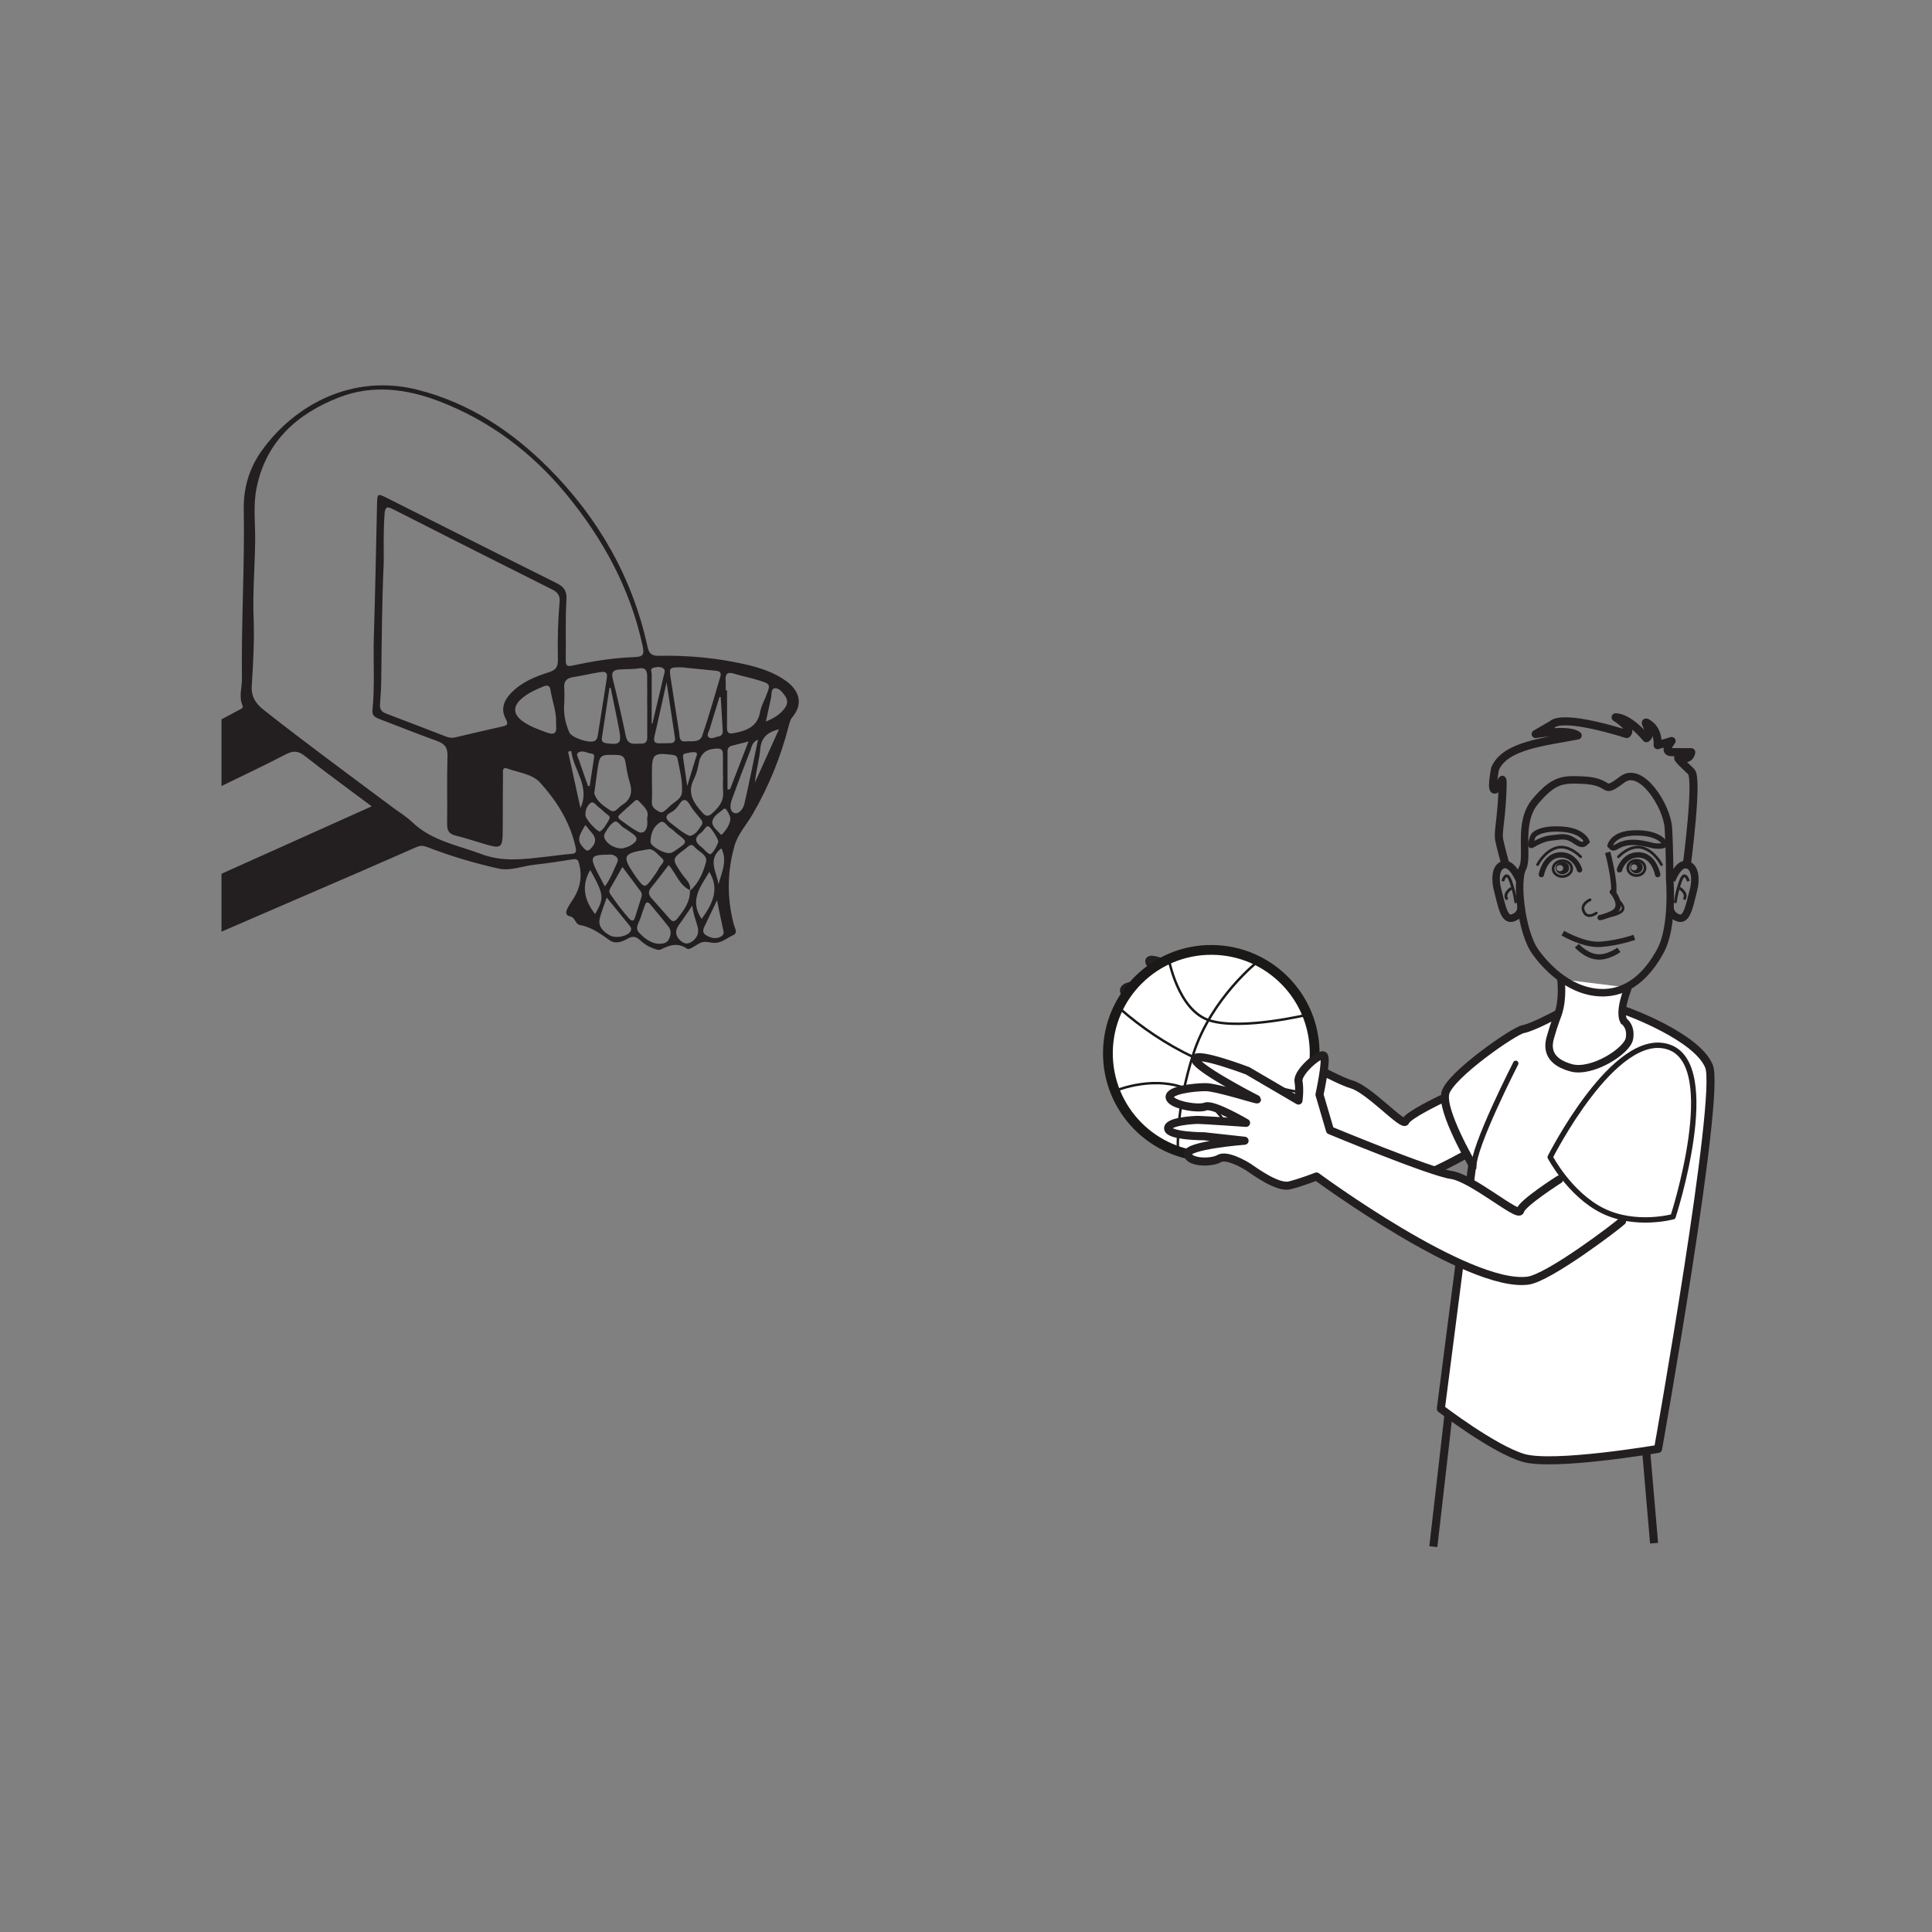 <?xml version="1.0" encoding="UTF-8"?>
<svg xmlns="http://www.w3.org/2000/svg" xmlns:xlink="http://www.w3.org/1999/xlink" width="360pt" height="360pt" viewBox="0 0 360 360" version="1.1">
<rect x="0" y="0" width="360" height="360" fill="#808080" stroke="none"/>
<g id="surface1">
<path style="fill-rule:nonzero;fill:rgb(100%,100%,100%);fill-opacity:1;stroke-width:1.5;stroke-linecap:round;stroke-linejoin:round;stroke:rgb(13.73%,12.16%,12.549%);stroke-opacity:1;stroke-miterlimit:4;" d="M 0.001 -0.001 C 0.001 -0.001 -6.304 -2.997 -6.683 -4.13 C -7.061 -5.263 -13.522 1.897 -16.733 2.765 C -19.944 3.632 -34.784 12.058 -34.784 12.058 L -35.729 17.827 C -35.729 17.827 -33.894 23.022 -34.272 23.776 C -34.651 24.53 -38.8 21.741 -38.737 20.319 C -38.675 18.897 -39.108 17.304 -39.108 17.304 L -46.476 22.925 C -46.476 22.925 -54.042 26.917 -54.417 25.788 C -54.796 24.651 -46.499 18.921 -45.624 18.339 C -44.745 17.765 -51.468 20.944 -53.335 21.175 C -55.202 21.401 -59.233 21.429 -59.14 20.241 C -59.054 19.05 -54.936 17.839 -53.71 18.159 C -52.483 18.479 -47.722 14.827 -47.722 14.827 C -47.722 14.827 -54.44 16.128 -55.14 16.214 C -55.839 16.3 -60.073 16.585 -59.983 15.397 C -59.897 14.206 -54.522 13.546 -54.522 13.546 L -48.304 12.073 C -48.304 12.073 -57.499 12.495 -57.436 11.073 C -57.382 9.655 -53.878 9.222 -52.62 9.776 C -51.366 10.327 -48.765 8.354 -48.12 7.808 C -47.479 7.257 -44.093 4.015 -42.159 4.245 C -40.237 4.479 -37.784 5.12 -37.784 5.12 C -37.784 5.12 -16.362 -15.192 -6.878 -15.181 C -3.546 -15.181 8.212 -8.317 8.997 -7.708 " transform="matrix(1,0,0,-1,268.573,204.823)"/>
<path style="fill-rule:evenodd;fill:rgb(13.73%,12.16%,12.549%);fill-opacity:1;stroke-width:1.5;stroke-linecap:butt;stroke-linejoin:miter;stroke:rgb(13.73%,12.16%,12.549%);stroke-opacity:1;stroke-miterlimit:4;" d="M -0 0.001 L 1.488 -17.386 " transform="matrix(1,0,0,-1,306.723,270.165)"/>
<path style=" stroke:none;fill-rule:evenodd;fill:rgb(13.73%,12.16%,12.549%);fill-opacity:1;" d="M 269.871 263.879 L 267.082 288.195 "/>
<path style=" stroke:none;fill-rule:nonzero;fill:rgb(100%,100%,100%);fill-opacity:1;" d="M 234.969 210.008 C 234.969 213.164 232.387 215.727 229.199 215.727 C 226.012 215.727 223.43 213.164 223.43 210.008 C 223.43 206.848 226.012 204.285 229.199 204.285 C 232.387 204.285 234.969 206.848 234.969 210.008 "/>
<path style="fill:none;stroke-width:1;stroke-linecap:butt;stroke-linejoin:miter;stroke:rgb(13.73%,12.16%,12.549%);stroke-opacity:1;stroke-miterlimit:10;" d="M -0.002 -0.001 C -0.002 -3.157 -2.584 -5.72 -5.771 -5.72 C -8.959 -5.72 -11.541 -3.157 -11.541 -0.001 C -11.541 3.159 -8.959 5.722 -5.771 5.722 C -2.584 5.722 -0.002 3.159 -0.002 -0.001 Z M -0.002 -0.001 " transform="matrix(1,0,0,-1,234.971,210.007)"/>
<path style="fill:none;stroke-width:1.5;stroke-linecap:butt;stroke-linejoin:miter;stroke:rgb(13.73%,12.16%,12.549%);stroke-opacity:1;stroke-miterlimit:4;" d="M -0.001 -0 L -2.79 -24.316 " transform="matrix(1,0,0,-1,269.872,263.879)"/>
<path style="fill-rule:nonzero;fill:rgb(100%,100%,100%);fill-opacity:1;stroke-width:1.5;stroke-linecap:round;stroke-linejoin:round;stroke:rgb(13.73%,12.16%,12.549%);stroke-opacity:1;stroke-miterlimit:4;" d="M 0.001 0.002 C 0.001 0.002 13.122 -4.717 15.356 -10.264 C 17.587 -15.811 5.864 -81.553 5.864 -81.553 C 5.864 -81.553 -13.679 -84.885 -19.261 -83.217 C -24.847 -81.553 -34.612 -74.064 -34.612 -74.064 L -28.753 -28.572 C -28.753 -28.572 -34.612 -18.588 -33.776 -15.26 C -32.94 -11.928 -20.937 -3.607 -19.261 -3.33 C -17.585 -3.053 -12.741 -0.455 -12.741 -0.455 " transform="matrix(1,0,0,-1,303.093,188.428)"/>
<path style=" stroke:none;fill-rule:nonzero;fill:rgb(100%,100%,100%);fill-opacity:1;" d="M 282.438 198.137 C 282.438 198.137 274.34 213.949 274.621 217.551 "/>
<path style=" stroke:none;fill-rule:nonzero;fill:rgb(100%,100%,100%);fill-opacity:1;" d="M 244.969 196.406 C 244.895 207.047 236.203 215.605 225.562 215.523 C 214.926 215.449 206.363 206.762 206.441 196.121 C 206.52 185.48 215.207 176.918 225.848 177 C 236.488 177.078 245.047 185.766 244.969 196.406 "/>
<path style="fill:none;stroke-width:1.825;stroke-linecap:butt;stroke-linejoin:miter;stroke:rgb(10.927%,9.836%,9.45%);stroke-opacity:1;stroke-miterlimit:4;" d="M -0.002 -0.002 C -0.076 -10.643 -8.768 -19.201 -19.408 -19.119 C -30.045 -19.045 -38.607 -10.357 -38.529 0.283 C -38.451 10.924 -29.764 19.486 -19.123 19.404 C -8.482 19.326 0.076 10.639 -0.002 -0.002 Z M -0.002 -0.002 " transform="matrix(1,0,0,-1,244.971,196.404)"/>
<path style="fill:none;stroke-width:0.456;stroke-linecap:butt;stroke-linejoin:miter;stroke:rgb(10.927%,9.836%,9.45%);stroke-opacity:1;stroke-miterlimit:4;" d="M 0 -0.001 L -0.242 1.272 C -0.242 1.272 1.457 -8.63 7.527 -10.45 C 13.602 -12.267 25.789 -9.313 25.789 -9.313 " transform="matrix(1,0,0,-1,217.969,179.73)"/>
<path style="fill:none;stroke-width:0.456;stroke-linecap:butt;stroke-linejoin:miter;stroke:rgb(10.927%,9.836%,9.45%);stroke-opacity:1;stroke-miterlimit:4;" d="M 0.001 0 C 0.001 0 7.626 3.242 14.196 -0.105 C 19.563 -2.84 23.497 -10.82 23.497 -10.82 " transform="matrix(1,0,0,-1,207.909,203.231)"/>
<path style="fill:none;stroke-width:0.456;stroke-linecap:butt;stroke-linejoin:miter;stroke:rgb(10.927%,9.836%,9.45%);stroke-opacity:1;stroke-miterlimit:4;" d="M -0.002 -0.001 C 3.775 -3.321 8.467 -6.548 13.623 -8.974 C 20.174 -12.056 29.549 -15.173 35.119 -15.724 " transform="matrix(1,0,0,-1,208.783,188.026)"/>
<path style="fill:none;stroke-width:0.456;stroke-linecap:butt;stroke-linejoin:miter;stroke:rgb(10.927%,9.836%,9.45%);stroke-opacity:1;stroke-miterlimit:4;" d="M 0.001 -0.001 C 0.001 -0.001 -8.667 -6.782 -12.042 -17.149 C -15.405 -27.501 -14.964 -35.099 -14.96 -35.13 " transform="matrix(1,0,0,-1,234.452,179.089)"/>
<path style="fill:none;stroke-width:1;stroke-linecap:round;stroke-linejoin:round;stroke:rgb(13.73%,12.16%,12.549%);stroke-opacity:1;stroke-miterlimit:4;" d="M 0 -0 C 0 -0 -8.098 -15.813 -7.816 -19.414 " transform="matrix(1,0,0,-1,282.438,198.137)"/>
<path style="fill-rule:nonzero;fill:rgb(100%,100%,100%);fill-opacity:1;stroke-width:1.5;stroke-linecap:round;stroke-linejoin:round;stroke:rgb(13.73%,12.16%,12.549%);stroke-opacity:1;stroke-miterlimit:4;" d="M -0.002 -0.002 C -0.002 -0.002 -6.982 -4.439 -7.26 -5.826 C -7.537 -7.217 -16.193 0.275 -20.1 0.834 C -24.01 1.389 -42.713 9.154 -42.713 9.154 L -44.666 15.811 C -44.666 15.811 -43.271 22.189 -43.83 23.021 C -44.389 23.854 -48.857 19.975 -48.576 18.307 C -48.295 16.643 -48.576 14.697 -48.576 14.697 L -58.064 20.248 C -58.064 20.248 -67.557 23.854 -67.838 22.467 C -68.115 21.08 -57.51 15.533 -56.393 14.979 C -55.275 14.424 -63.65 17.197 -65.885 17.197 C -68.115 17.197 -72.861 16.643 -72.58 15.256 C -72.303 13.865 -67.279 13.033 -65.885 13.592 C -64.486 14.146 -58.346 10.541 -58.346 10.541 C -58.346 10.541 -66.443 11.096 -67.279 11.096 C -68.115 11.096 -73.143 10.818 -72.861 9.432 C -72.58 8.045 -66.162 8.045 -66.162 8.045 L -58.623 7.213 C -58.623 7.213 -69.51 6.377 -69.236 4.713 C -68.951 3.053 -64.764 3.053 -63.369 3.881 C -61.979 4.713 -58.623 2.772 -57.791 2.221 C -56.951 1.662 -52.482 -1.666 -50.252 -1.107 C -48.018 -0.557 -45.225 0.553 -45.225 0.553 C -45.225 0.553 -17.029 -20.252 -5.861 -18.865 C -1.947 -18.377 10.885 -8.6 11.721 -7.768 " transform="matrix(1,0,0,-1,290.533,219.772)"/>
<path style=" stroke:none;fill-rule:nonzero;fill:rgb(100%,100%,100%);fill-opacity:1;" d="M 310.91 195.086 C 320.961 198.414 311.75 226.711 311.75 226.711 C 311.75 226.711 304.77 228.648 298.625 225.598 C 292.484 222.547 288.855 215.613 288.855 215.613 C 288.855 215.613 300.859 191.758 310.91 195.086 "/>
<path style="fill:none;stroke-width:1;stroke-linecap:round;stroke-linejoin:round;stroke:rgb(13.73%,12.16%,12.549%);stroke-opacity:1;stroke-miterlimit:4;" d="M -0.001 -0.001 C 10.05 -3.329 0.839 -31.626 0.839 -31.626 C 0.839 -31.626 -6.142 -33.563 -12.286 -30.513 C -18.427 -27.462 -22.056 -20.528 -22.056 -20.528 C -22.056 -20.528 -10.052 3.327 -0.001 -0.001 Z M -0.001 -0.001 " transform="matrix(1,0,0,-1,310.911,195.085)"/>
<path style="fill-rule:nonzero;fill:rgb(100%,100%,100%);fill-opacity:1;stroke-width:1.393;stroke-linecap:butt;stroke-linejoin:miter;stroke:rgb(13.73%,12.16%,12.549%);stroke-opacity:1;stroke-miterlimit:4;" d="M 0.002 -0.002 C 0.002 -0.002 -1.814 -4.303 -0.834 -6.228 C -0.834 -6.228 0.658 -7.178 0.232 -9.518 C -0.193 -11.853 -6.772 -16.014 -10.619 -14.951 C -14.471 -13.889 -15.17 -11.74 -14.529 -9.4 C -13.885 -7.064 -13.033 -4.865 -13.033 -4.865 C -12.053 -1.943 -12.533 1.557 -12.533 1.557 " transform="matrix(1,0,0,-1,303.385,184.018)"/>
<path style="fill:none;stroke-width:0.5;stroke-linecap:round;stroke-linejoin:round;stroke:rgb(13.73%,12.16%,12.549%);stroke-opacity:1;stroke-miterlimit:4;" d="M 0.002 -0.001 C 0.002 -0.001 -2.139 2.347 -4.479 1.683 C -6.771 1.03 -8.018 -1.462 -8.018 -1.462 " transform="matrix(1,0,0,-1,294.529,159.648)"/>
<path style="fill:none;stroke-width:1;stroke-linecap:round;stroke-linejoin:round;stroke:rgb(13.73%,12.16%,12.549%);stroke-opacity:1;stroke-miterlimit:4;" d="M -0 -0 C 0.234 -0.5 -0.734 3.191 -3.988 2.699 C -6.508 2.328 -7.086 -0.93 -7.086 -0.93 " transform="matrix(1,0,0,-1,294.297,162.039)"/>
<path style="fill:none;stroke-width:0.5;stroke-linecap:round;stroke-linejoin:round;stroke:rgb(13.73%,12.16%,12.549%);stroke-opacity:1;stroke-miterlimit:4;" d="M -0.001 -0.001 C -0.001 -0.001 2.14 2.347 4.479 1.683 C 6.772 1.03 8.019 -1.462 8.019 -1.462 " transform="matrix(1,0,0,-1,301.571,159.648)"/>
<path style="fill:none;stroke-width:1;stroke-linecap:round;stroke-linejoin:round;stroke:rgb(13.73%,12.16%,12.549%);stroke-opacity:1;stroke-miterlimit:4;" d="M -0.002 -0 C -0.236 -0.5 0.732 3.191 3.986 2.699 C 6.502 2.328 7.08 -0.93 7.08 -0.93 " transform="matrix(1,0,0,-1,301.807,162.039)"/>
<path style="fill:none;stroke-width:1;stroke-linecap:round;stroke-linejoin:round;stroke:rgb(13.73%,12.16%,12.549%);stroke-opacity:1;stroke-miterlimit:4;" d="M -0 -0.001 C 0.18 -0.177 0.645 -0.771 0.91 -1.47 C 1.242 -2.349 1.25 -3.364 -0 -3.985 C -1.07 -4.517 -2.27 -4.782 -2.27 -4.782 " transform="matrix(1,0,0,-1,300.434,166.198)"/>
<path style="fill:none;stroke-width:0.5;stroke-linecap:round;stroke-linejoin:round;stroke:rgb(13.73%,12.16%,12.549%);stroke-opacity:1;stroke-miterlimit:4;" d="M 0 -0.001 C 0 -0.001 2.805 0.397 2.805 1.459 C 2.805 1.459 2.805 2.256 1.734 3.057 " transform="matrix(1,0,0,-1,299.633,170.713)"/>
<path style="fill:none;stroke-width:0.5;stroke-linecap:round;stroke-linejoin:round;stroke:rgb(13.73%,12.16%,12.549%);stroke-opacity:1;stroke-miterlimit:4;" d="M 0 0.001 C 0 0.001 -1.961 -1.471 -2.492 0.751 C -2.461 0.72 -2.781 1.669 -1.16 2.482 " transform="matrix(1,0,0,-1,297.449,170.138)"/>
<path style="fill:none;stroke-width:1;stroke-linecap:butt;stroke-linejoin:miter;stroke:rgb(13.73%,12.16%,12.549%);stroke-opacity:1;stroke-miterlimit:4;" d="M 0.001 -0.001 C 0.001 -0.001 -0.667 1.964 -4.308 2.292 C -7.944 2.621 -9.827 1.66 -10.089 0.882 C -10.897 -1.497 -10.296 -0.637 -9.308 -0.168 C -7.483 0.703 -7.155 0.593 -5.323 0.839 C -3.487 1.089 -2.772 0.425 -1.8 -0.188 C -0.827 -0.801 -0.519 -0.512 0.001 -0.001 Z M 0.001 -0.001 " transform="matrix(1,0,0,-1,295.69,156.824)"/>
<path style="fill:none;stroke-width:1;stroke-linecap:butt;stroke-linejoin:miter;stroke:rgb(13.73%,12.16%,12.549%);stroke-opacity:1;stroke-miterlimit:4;" d="M 0.002 -0.001 C 0.002 -0.001 0.455 2.132 4.166 2.335 C 7.869 2.534 9.455 1.354 9.975 0.726 C 10.494 0.089 9.986 -0.118 8.873 -0.095 C 7.764 -0.075 7.717 0.147 5.861 0.456 C 4.014 0.769 2.525 0.522 1.514 -0.056 C 0.506 -0.634 0.506 -0.528 0.002 -0.001 Z M 0.002 -0.001 " transform="matrix(1,0,0,-1,300.014,157.558)"/>
<path style=" stroke:none;fill-rule:nonzero;fill:rgb(13.73%,12.16%,12.549%);fill-opacity:1;" d="M 302.844 174.914 L 302.93 174.914 C 302.949 174.914 302.949 174.875 302.93 174.875 L 302.852 174.875 C 302.824 174.875 302.82 174.914 302.844 174.914 "/>
<path style=" stroke:none;fill-rule:nonzero;fill:rgb(13.73%,12.16%,12.549%);fill-opacity:1;" d="M 290.676 162.344 C 290.328 162.355 290.035 162.109 290.023 161.793 C 290.016 161.477 290.289 161.211 290.633 161.195 C 290.984 161.184 291.277 161.43 291.285 161.746 C 291.301 162.062 291.027 162.332 290.676 162.344 M 291.086 160.605 C 290.391 160.629 289.84 161.164 289.863 161.797 C 289.891 162.43 290.473 162.926 291.176 162.902 C 291.875 162.875 292.418 162.34 292.395 161.707 C 292.371 161.074 291.789 160.578 291.086 160.605 "/>
<path style="fill:none;stroke-width:0.5;stroke-linecap:butt;stroke-linejoin:miter;stroke:rgb(13.73%,12.16%,12.549%);stroke-opacity:1;stroke-miterlimit:4;" d="M -0 0.001 C 0.031 -0.811 -0.723 -1.495 -1.684 -1.53 C -2.645 -1.565 -3.449 -0.936 -3.477 -0.128 C -3.504 0.685 -2.758 1.372 -1.789 1.411 C -0.832 1.442 -0.027 0.814 -0 0.001 Z M -0 0.001 " transform="matrix(1,0,0,-1,292.871,161.798)"/>
<path style=" stroke:none;fill-rule:nonzero;fill:rgb(13.73%,12.16%,12.549%);fill-opacity:1;" d="M 304.484 162.176 C 304.16 162.176 303.898 161.926 303.898 161.621 C 303.898 161.312 304.16 161.062 304.484 161.062 C 304.805 161.062 305.07 161.312 305.07 161.621 C 305.07 161.926 304.805 162.176 304.484 162.176 M 304.922 160.504 C 304.277 160.504 303.754 161.004 303.754 161.621 C 303.754 162.234 304.277 162.734 304.922 162.734 C 305.57 162.734 306.094 162.234 306.094 161.621 C 306.094 161.004 305.57 160.504 304.922 160.504 "/>
<path style="fill:none;stroke-width:0.5;stroke-linecap:butt;stroke-linejoin:miter;stroke:rgb(13.73%,12.16%,12.549%);stroke-opacity:1;stroke-miterlimit:4;" d="M -0.002 0.001 C -0.002 -0.792 -0.721 -1.424 -1.607 -1.424 C -2.498 -1.424 -3.221 -0.792 -3.221 0.001 C -3.221 0.791 -2.498 1.427 -1.607 1.427 C -0.721 1.427 -0.002 0.791 -0.002 0.001 Z M -0.002 0.001 " transform="matrix(1,0,0,-1,306.533,161.724)"/>
<path style="fill:none;stroke-width:1;stroke-linecap:butt;stroke-linejoin:miter;stroke:rgb(13.73%,12.16%,12.549%);stroke-opacity:1;stroke-miterlimit:4;" d="M -0.001 0 C -0.001 0 -2.872 -1.043 -6.27 -1.3 C -9.399 -1.539 -13.321 0.778 -13.321 0.778 " transform="matrix(1,0,0,-1,304.532,174.657)"/>
<path style="fill:none;stroke-width:1;stroke-linecap:butt;stroke-linejoin:miter;stroke:rgb(13.73%,12.16%,12.549%);stroke-opacity:1;stroke-miterlimit:4;" d="M -0 -0.001 C -0 -0.001 -2.106 -1.56 -4.18 -1.302 C -6.27 -1.04 -7.836 0.776 -7.836 0.776 " transform="matrix(1,0,0,-1,301.66,176.991)"/>
<path style="fill:none;stroke-width:1;stroke-linecap:butt;stroke-linejoin:miter;stroke:rgb(13.73%,12.16%,12.549%);stroke-opacity:1;stroke-miterlimit:4;" d="M -0.001 0.001 C -0.001 0.001 1.55 -5.808 1.038 -7.831 " transform="matrix(1,0,0,-1,299.571,158.825)"/>
<path style="fill:none;stroke-width:1.393;stroke-linecap:butt;stroke-linejoin:miter;stroke:rgb(13.73%,12.16%,12.549%);stroke-opacity:1;stroke-miterlimit:4;" d="M 0.001 0.001 C 0.001 0.001 0.739 -8.792 -1.718 -13.327 C -4.163 -17.855 -7.839 -21.37 -12.983 -21.12 C -19.222 -20.815 -23.522 -15.589 -24.987 -13.577 C -27.69 -9.878 -28.663 -0.249 -27.44 2.013 C -26.214 4.278 -28.421 10.563 -24.987 14.587 C -21.561 18.614 -19.905 18.638 -16.245 18.489 C -10.351 18.243 -12.96 15.52 -8.819 18.614 C -5.272 21.259 -0.487 13.583 -0.245 9.56 C 0.001 5.536 0.001 0.001 0.001 0.001 Z M 0.001 0.001 " transform="matrix(1,0,0,-1,311.124,163.849)"/>
<path style="fill:none;stroke-width:1.393;stroke-linecap:butt;stroke-linejoin:miter;stroke:rgb(13.73%,12.16%,12.549%);stroke-opacity:1;stroke-miterlimit:4;" d="M -0.001 -0.001 C -0.001 -0.001 -1.325 3.304 -2.95 2.937 C -4.575 2.569 -4.552 0.081 -4.134 -1.591 C -3.247 -5.13 -2.806 -7.575 -1.181 -6.962 C 0.44 -6.353 0.296 -4.888 0.296 -4.888 " transform="matrix(1,0,0,-1,283.146,164.05)"/>
<path style="fill:none;stroke-width:0.522;stroke-linecap:butt;stroke-linejoin:miter;stroke:rgb(13.73%,12.16%,12.549%);stroke-opacity:1;stroke-miterlimit:4;" d="M 0.002 -0 C 0.002 -0 0.654 2.273 1.475 -0 C 2.287 -2.27 2.451 -4.059 2.451 -4.059 " transform="matrix(1,0,0,-1,280.01,164.199)"/>
<path style="fill:none;stroke-width:0.522;stroke-linecap:butt;stroke-linejoin:miter;stroke:rgb(13.73%,12.16%,12.549%);stroke-opacity:1;stroke-miterlimit:4;" d="M 0 -0.001 C 0 -0.001 -1.637 -0.97 -0.816 -2.106 " transform="matrix(1,0,0,-1,281.644,165.499)"/>
<path style="fill:none;stroke-width:1.393;stroke-linecap:butt;stroke-linejoin:miter;stroke:rgb(13.73%,12.16%,12.549%);stroke-opacity:1;stroke-miterlimit:4;" d="M -0 -0.001 C -0 -0.001 1.219 3.304 2.844 2.937 C 4.469 2.569 4.551 0.081 4.133 -1.591 C 3.246 -5.13 2.805 -7.575 1.18 -6.962 C -0.441 -6.353 -0.293 -4.888 -0.293 -4.888 " transform="matrix(1,0,0,-1,311.473,164.05)"/>
<path style="fill:none;stroke-width:0.522;stroke-linecap:butt;stroke-linejoin:miter;stroke:rgb(13.73%,12.16%,12.549%);stroke-opacity:1;stroke-miterlimit:4;" d="M -0 -0 C -0 -0 -0.652 2.273 -1.473 -0 C -2.281 -2.27 -2.449 -4.059 -2.449 -4.059 " transform="matrix(1,0,0,-1,314.606,164.199)"/>
<path style="fill:none;stroke-width:0.522;stroke-linecap:butt;stroke-linejoin:miter;stroke:rgb(13.73%,12.16%,12.549%);stroke-opacity:1;stroke-miterlimit:4;" d="M -0.002 -0.001 C -0.002 -0.001 1.631 -0.97 0.814 -2.106 " transform="matrix(1,0,0,-1,312.975,165.499)"/>
<path style="fill:none;stroke-width:1.5;stroke-linecap:round;stroke-linejoin:round;stroke:rgb(13.73%,12.16%,12.549%);stroke-opacity:1;stroke-miterlimit:4;" d="M 0 0.001 C 0 0.001 2.129 16.028 0.824 17.321 C -0.48 18.622 -2.699 20.439 -1.008 19.919 C 0.691 19.399 0.824 20.958 0.824 20.958 L -2.836 20.958 C -4.531 20.958 -2.836 23.036 -2.836 23.036 L -5.441 22.259 C -5.441 22.259 -5.184 24.853 -7.012 26.149 C -8.84 27.45 -5.969 24.591 -7.535 23.556 C -11.059 27.708 -13.281 27.45 -13.281 27.45 C -13.281 27.45 -9.887 25.368 -11.195 24.333 C -23.73 28.224 -25.035 26.149 -25.035 26.149 L -28.168 24.333 C -28.168 24.333 -21.898 25.368 -20.336 24.071 C -26.34 22.903 -33.918 22.259 -35.742 17.845 C -37.055 10.579 -34.437 15.767 -34.437 15.767 C -34.437 15.767 -34.176 16.548 -34.437 12.134 C -34.703 7.724 -35.223 5.907 -34.961 4.606 C -34.703 3.31 -33.918 0.454 -33.918 0.454 " transform="matrix(1,0,0,-1,314.316,161.114)"/>
<path style=" stroke:none;fill-rule:evenodd;fill:rgb(13.73%,12.16%,12.549%);fill-opacity:1;" d="M 129.621 141.332 C 129.738 140.949 130.113 140.328 129.629 140.199 C 129.055 140.043 128.363 140.293 127.727 140.395 C 127.199 140.48 127.246 140.891 127.301 141.277 C 127.531 142.883 127.766 144.484 128.055 146.461 C 128.652 144.52 129.148 142.93 129.621 141.332 M 134.418 158.07 C 131.715 160.156 133.59 162.539 133.875 164.789 C 134.453 162.59 135.602 160.43 134.418 158.07 M 108.875 158.137 C 109.32 158.609 109.617 158.59 110.059 158.148 C 111.117 157.086 111.16 156.152 110.172 155.062 C 109.812 154.672 109.492 154.242 109.078 153.734 C 107.574 156.141 107.578 156.766 108.875 158.137 M 132.762 152.93 C 132.496 153.957 133.637 154.668 134.258 155.457 C 134.301 155.512 134.5 155.531 134.543 155.488 C 135.227 154.777 135.789 153.941 136.039 153.02 C 136.262 152.227 135.734 151.473 135.293 150.789 C 135.246 150.723 135.102 150.715 134.949 150.66 C 134.156 151.352 133.02 151.934 132.762 152.93 M 108.16 150.57 C 110.012 146.516 106.871 143.508 106.441 139.934 C 106.246 139.977 106.051 140.023 105.855 140.07 C 106.625 143.57 107.395 147.07 108.16 150.57 M 110.652 141.461 C 110.723 141.016 110.836 140.492 110.238 140.426 C 109.402 140.336 108.531 139.699 107.734 140.246 C 107.262 140.57 107.73 141.16 107.871 141.59 C 108.41 143.23 109 144.852 109.574 146.484 C 109.68 146.465 109.785 146.449 109.887 146.434 C 110.145 144.777 110.391 143.117 110.652 141.461 M 132.211 135.926 C 132.062 136.414 131.559 137.016 132.113 137.41 C 132.613 137.77 133.258 137.332 133.84 137.238 C 134.551 137.129 134.707 136.68 134.668 136.07 C 134.543 134.008 134.418 131.949 134.293 129.891 C 134.223 129.879 134.148 129.867 134.078 129.855 C 133.449 131.879 132.816 133.898 132.211 135.926 M 133.836 156.926 C 133.996 156.527 132.461 154.137 132.055 154 C 131.715 153.883 131.566 154.117 131.395 154.316 C 131.145 154.602 130.945 154.953 130.645 155.16 C 129.25 156.137 129.551 157 130.746 157.875 C 131.297 158.277 131.641 158.949 132.379 159.199 C 133.133 158.605 133.492 157.762 133.836 156.926 M 141.672 139.523 C 141.477 141.613 140.871 143.664 140.664 145.824 C 142.121 142.586 143.582 139.352 145.145 135.895 C 142.949 136.445 141.871 137.441 141.672 139.523 M 146.234 131.953 C 146.758 131.227 146.844 130.484 146.305 129.711 C 145.801 128.988 145.168 128.141 144.332 128.254 C 143.633 128.352 143.801 129.41 143.66 130.078 C 143.375 131.434 143.07 132.785 142.707 134.449 C 144.316 133.793 145.418 133.07 146.234 131.953 M 113.496 152.703 C 113.863 152.082 113.25 151.875 112.902 151.57 C 112.453 151.184 112.035 150.75 111.551 150.414 C 111.062 150.078 110.605 149.164 109.988 149.664 C 109.355 150.176 109 151.082 109.105 152 C 109.191 152.719 111.242 154.977 111.809 154.941 C 112.586 154.414 113.008 153.523 113.496 152.703 M 123.695 125.84 C 123.809 125.371 124.066 124.824 123.535 124.504 C 123.008 124.188 122.355 124.277 121.785 124.418 C 121.066 124.594 121.434 125.203 121.434 125.652 C 121.43 128.699 121.43 131.746 121.43 134.793 C 121.473 134.82 121.52 134.844 121.562 134.871 C 122.273 131.859 122.984 128.852 123.695 125.84 M 131.246 172.688 C 130.957 173.289 130.898 173.871 131.551 174.258 C 132.422 174.773 133.336 175.047 134.328 174.516 C 135.059 174.125 134.832 173.574 134.695 172.969 C 134.328 171.34 134.008 169.699 133.605 167.75 C 132.738 169.574 131.992 171.133 131.246 172.688 M 110.891 170.324 C 112.625 167.309 112.551 166.699 109.98 162.109 C 108.262 165.078 108.883 167.77 110.891 170.324 M 114.949 160.859 C 115.398 159.93 114.895 159.57 114.172 159.293 C 113.98 159.219 113.75 159.238 113.539 159.242 C 110.008 159.27 109.809 159.594 111.398 162.711 C 111.789 163.473 112.199 164.227 112.699 165.164 C 113.832 163.676 114.293 162.219 114.949 160.859 M 139.473 138.16 C 138.285 138.465 137.332 138.707 136.387 138.953 C 135.848 139.094 135.559 139.418 135.562 140 C 135.566 142.367 135.562 144.734 135.562 147.102 C 135.715 147.098 135.871 147.09 136.023 147.082 C 137.133 144.207 138.246 141.328 139.473 138.16 M 126.59 172.223 C 125.879 173.176 125.73 174.129 126.555 175.031 C 127.121 175.656 127.883 176.086 128.742 175.574 C 129.773 174.957 130.309 173.984 130.02 172.809 C 129.719 171.562 129.164 170.383 129 168.738 C 128.055 170.113 127.355 171.191 126.59 172.223 M 132.168 162.465 C 130.645 165.094 128.352 167.684 130.742 171.23 C 132.734 168.469 134.152 165.703 132.168 162.465 M 117.48 157.555 C 118.98 156.648 118.965 156.039 117.512 155.086 C 117.105 154.82 116.723 154.504 116.293 154.285 C 115.629 153.941 115.086 152.812 114.496 153.125 C 113.715 153.547 113.141 154.504 112.676 155.34 C 112.082 156.418 114.039 158.207 115.984 158.086 C 116.273 157.988 116.941 157.883 117.48 157.555 M 119.082 149.324 C 118.789 148.977 118.551 149.012 118.277 149.254 C 117.32 150.105 116.363 150.961 115.422 151.836 C 115.016 152.215 115.297 152.551 115.609 152.773 C 116.66 153.531 117.691 154.336 118.82 154.953 C 119.75 155.461 120.375 154.91 120.57 153.957 C 120.668 153.492 120.586 152.988 120.586 152.398 C 121.031 150.992 119.883 150.25 119.082 149.324 M 112.156 137.477 C 112.043 138.207 112.41 138.41 113.059 138.5 C 115.488 138.828 115.832 138.523 115.391 136.102 C 114.902 133.453 114.332 130.816 113.793 128.172 C 113.715 128.176 113.641 128.176 113.562 128.18 C 113.094 131.281 112.633 134.379 112.156 137.477 M 125.199 158.867 C 125.492 158.727 125.762 158.535 126.031 158.352 C 128.164 156.879 128.16 156.879 126.125 155.32 C 125.738 155.023 125.418 154.613 124.996 154.387 C 124.285 154.008 123.793 152.703 122.922 153.273 C 121.906 153.938 121.242 155.098 121.207 156.914 C 121.223 157.66 124.074 159.391 125.199 158.867 M 121.945 137.254 C 121.754 138.082 121.93 138.527 122.848 138.508 C 123.555 138.488 124.262 138.508 124.969 138.477 C 125.57 138.449 125.859 138.098 125.77 137.5 C 125.277 134.184 124.773 130.871 124.207 127.125 C 123.391 130.789 122.688 134.027 121.945 137.254 M 139.805 139.863 C 138.625 142.898 137.469 145.945 136.363 149.008 C 136.039 149.895 135.898 151.168 136.809 151.484 C 137.688 151.789 138.496 150.668 138.691 149.832 C 139.621 145.848 140.406 141.828 141.242 137.824 C 140.148 138.262 140.09 139.133 139.805 139.863 M 111.77 171.059 C 111.371 172.602 112.363 173.527 113.512 174.234 C 114.602 174.898 116.598 174.559 117.332 173.742 C 117.832 173.184 117.566 172.781 117.188 172.324 C 115.875 170.73 114.582 169.125 113.055 167.246 C 112.559 168.699 112.082 169.859 111.77 171.059 M 130.664 153.859 C 131.148 153.199 130.707 152.789 130.309 152.309 C 129.68 151.562 129.027 150.809 128.547 149.969 C 127.871 148.781 127.23 148.801 126.562 149.875 C 126.172 150.496 125.699 151.012 125.074 151.34 C 123.73 152.043 124.066 152.672 125.043 153.418 C 126.164 154.273 127.223 155.207 128.523 155.77 C 129.648 155.555 130.094 154.633 130.664 153.859 M 124.66 174.977 C 125.031 174.184 125.117 173.379 124.566 172.672 C 123.473 171.262 122.32 169.898 121.184 168.527 C 120.77 168.031 120.406 167.957 120.164 168.691 C 119.93 169.41 119.637 170.113 119.426 170.836 C 119.156 171.789 118.238 172.82 119.027 173.723 C 120.055 174.895 121.402 175.762 122.586 175.852 C 123.781 175.887 124.336 175.66 124.66 174.977 M 120.27 158.344 C 116.098 159.012 115.867 159.543 118.246 163.027 C 118.371 163.207 118.484 163.391 118.613 163.566 C 120.094 165.539 120.188 165.543 121.645 163.535 C 122.059 162.965 122.492 162.395 122.793 161.762 C 123.074 161.18 124.074 160.559 123.402 159.973 C 122.605 159.273 121.871 158.258 120.98 158.234 C 120.484 158.312 120.375 158.328 120.27 158.344 M 113.695 165.562 C 113.473 165.945 113.492 166.266 113.73 166.613 C 114.805 168.18 115.922 169.707 117.203 171.117 C 117.719 171.684 118.078 171.711 118.332 170.93 C 118.73 169.695 119.117 168.453 119.504 167.215 C 119.621 166.84 119.648 166.465 119.395 166.125 C 118.27 164.617 117.145 163.113 115.973 161.539 C 115.18 162.945 114.453 164.262 113.695 165.562 M 102.559 128.48 C 102.461 127.824 102.023 127.602 101.355 127.875 C 99.785 128.508 98.242 129.199 96.996 130.363 C 95.555 131.715 95.684 133.125 97.293 134.32 C 98.664 135.34 100.25 135.895 101.832 136.48 C 103.16 136.973 103.805 136.723 103.625 135.199 C 103.598 134.984 103.621 134.766 103.621 134.547 C 103.664 132.457 102.867 130.512 102.559 128.48 M 121.465 149.387 C 121.402 150.414 122.066 150.828 122.785 151.23 C 123.488 151.629 123.867 151 124.336 150.68 C 124.379 150.648 124.422 150.613 124.457 150.57 C 125.301 149.531 126.996 149.039 127.082 147.594 C 127.207 145.492 126.645 143.402 126.23 141.328 C 126.129 140.828 125.727 140.707 125.25 140.648 C 121.777 140.227 121.473 140.488 121.477 144.004 L 121.477 145.797 L 121.484 145.797 C 121.484 146.992 121.539 148.195 121.465 149.387 M 113.68 150.977 C 114.648 151.602 115.164 150.461 115.863 150.039 C 117.555 149.008 117.93 147.598 117.332 145.746 C 116.938 144.516 116.742 143.215 116.527 141.934 C 116.371 141.02 115.922 140.707 114.992 140.68 C 111.746 140.586 111.742 140.551 111.277 143.812 C 111.098 145.047 110.938 146.281 110.73 147.805 C 111.086 149.215 112.395 150.145 113.68 150.977 M 134.707 140.594 C 134.711 139.719 134.41 139.422 133.418 139.484 C 131.484 139.602 130.484 140.496 130.164 142.375 C 129.996 143.328 129.742 144.309 129.305 145.164 C 127.934 147.828 129.312 149.691 130.969 151.531 C 131.543 152.168 132.07 152.109 132.645 151.598 C 133.844 150.527 134.875 149.383 134.746 147.59 C 134.672 146.566 134.734 145.531 134.734 144.5 L 134.707 144.5 C 134.707 143.195 134.707 141.895 134.707 140.594 M 135.465 135.609 C 135.457 136.57 135.805 136.793 136.766 136.605 C 139.109 136.145 141.133 135.445 141.633 132.672 C 141.812 131.676 142.324 130.734 142.707 129.777 C 143.605 127.512 143.625 127.473 141.371 126.762 C 139.875 126.289 138.32 126.008 136.824 125.539 C 135.539 125.133 135.109 125.57 135.211 126.828 C 135.258 127.422 135.219 128.023 135.219 128.621 C 135.305 128.621 135.387 128.621 135.473 128.621 C 135.473 130.949 135.488 133.281 135.465 135.609 M 120.59 125.977 C 120.578 124.973 120.289 124.336 119.023 124.539 C 117.797 124.738 116.531 124.652 115.285 124.762 C 114.312 124.844 113.883 125.281 114.156 126.395 C 115.039 129.977 115.871 133.574 116.621 137.184 C 116.992 138.969 118.281 138.539 119.418 138.566 C 120.789 138.605 120.598 137.59 120.602 136.738 C 120.613 134.996 120.605 133.258 120.605 131.52 L 120.594 131.52 C 120.594 129.672 120.609 127.824 120.59 125.977 M 106.074 136.461 C 106.516 137.473 109.969 138.625 110.875 138.023 C 111.277 137.758 111.352 137.312 111.418 136.883 C 111.969 133.402 112.516 129.922 113.062 126.441 C 113.207 125.504 113.051 125.047 111.871 125.234 C 110.156 125.504 108.469 125.91 106.758 126.18 C 105.438 126.383 105.031 127.059 105.141 128.289 C 105.207 129.043 105.152 129.809 105.152 130.977 C 104.961 132.613 105.25 134.574 106.074 136.461 M 124.98 126.406 C 125.523 129.781 126.004 133.164 126.555 136.539 C 126.664 137.219 126.512 138.258 127.688 138.148 C 128.816 138.043 130.379 138.445 130.844 137.098 C 132.105 133.457 133.125 129.734 134.238 126.039 C 134.449 125.328 134.105 125.055 133.426 124.992 C 131.16 124.777 128.895 124.539 127.039 124.348 C 124.688 124.324 124.656 124.395 124.98 126.406 M 71.035 126.836 C 71.02 128.305 70.91 129.773 70.805 131.234 C 70.738 132.125 71.078 132.637 71.93 132.957 C 75.648 134.355 79.348 135.801 83.055 137.227 C 83.621 137.449 84.188 137.551 84.805 137.406 C 87.715 136.715 90.629 136.035 93.543 135.383 C 94.371 135.199 94.836 135.035 94.273 134.023 C 93.289 132.262 93.812 130.645 95.117 129.25 C 97.082 127.152 99.66 126.082 102.316 125.25 C 103.605 124.844 103.988 124.207 103.957 122.91 C 103.875 119.316 103.957 115.723 104.273 112.137 C 104.371 111.016 103.945 110.375 102.906 109.852 C 93.02 104.91 83.156 99.922 73.301 94.918 C 72.191 94.355 71.762 94.316 71.656 95.812 C 71.438 98.809 71.504 101.797 71.504 104.789 C 71.172 112.137 71.129 119.488 71.035 126.836 M 46.91 127.793 C 46.785 129.777 47.645 131.102 49.09 132.242 C 56.996 138.477 65.117 144.434 73.188 150.453 C 74.41 151.363 75.734 152.164 76.828 153.211 C 80.461 156.691 85.266 157.473 89.719 159.152 C 93.77 160.676 97.723 160.082 101.754 159.645 C 103.266 159.477 104.773 159.238 106.289 159.125 C 107.086 159.07 107.488 158.969 107.281 157.992 C 106.273 153.258 103.773 149.277 100.617 145.805 C 99.164 144.211 96.609 143.961 94.523 143.203 C 93.531 142.84 93.727 143.82 93.723 144.336 C 93.688 147.551 93.695 150.766 93.68 153.98 C 93.656 158.289 93.656 158.285 89.555 157.047 C 87.992 156.578 86.438 156.074 84.855 155.688 C 83.699 155.402 83.301 154.789 83.316 153.602 C 83.375 149.352 83.254 145.098 83.383 140.852 C 83.434 139.23 82.812 138.559 81.387 138.051 C 77.801 136.766 74.27 135.332 70.707 133.984 C 69.934 133.691 69.297 133.352 69.398 132.387 C 69.871 127.77 69.516 123.133 69.664 118.504 C 69.926 110.289 70.07 102.07 70.258 93.852 C 70.301 91.969 70.367 91.914 72.066 92.77 C 82.578 98.051 93.078 103.363 103.609 108.605 C 105.02 109.309 105.664 110.035 105.551 111.793 C 105.316 115.539 105.488 119.309 105.418 123.07 C 105.398 124.156 105.828 124.203 106.703 124.016 C 110.477 123.195 114.281 122.586 118.156 122.445 C 119.871 122.387 120.098 121.988 119.727 120.289 C 117.414 109.617 112.32 100.32 105.434 91.988 C 99.082 84.305 91.309 78.43 81.961 74.82 C 75.809 72.445 69.438 71.609 63.152 74.059 C 55.281 77.129 49.477 82.363 47.781 91.066 C 47.164 94.219 47.578 97.477 47.547 100.688 C 47.5 105.699 47.035 110.703 47.277 115.715 C 47.398 119.75 47.164 123.773 46.91 127.793 M 124.594 161.203 C 123.484 162.637 122.457 164.035 121.352 165.363 C 120.727 166.109 120.832 166.734 121.402 167.383 C 122.52 168.648 123.664 169.891 124.762 171.172 C 125.352 171.859 125.746 171.762 126.285 171.074 C 127.473 169.559 128.602 168.039 128.562 165.984 C 130.176 164.586 130.992 162.652 131.535 160.719 C 131.945 159.262 130.156 158.727 129.371 157.777 C 128.742 157.02 128.203 157.793 127.727 158.148 C 125.148 160.047 125.188 160.035 127.02 162.789 C 127.656 163.742 128.77 164.488 128.578 165.871 C 126.551 164.961 126.004 162.754 124.594 161.203 M 41.27 162.816 C 50.52 158.664 59.766 154.516 69.262 150.25 C 64.945 147.016 60.824 144.031 56.832 140.887 C 55.566 139.891 54.637 139.832 53.23 140.57 C 49.293 142.633 45.262 144.512 41.27 146.465 L 41.27 134.039 C 42.324 133.477 43.387 132.922 44.434 132.344 C 44.793 132.145 45.422 131.992 45.191 131.457 C 44.457 129.789 45.102 128.121 45.082 126.457 C 44.945 115.941 45.609 105.438 45.422 94.918 C 45.348 90.941 46.441 87.242 48.75 84.008 C 55.027 75.23 65.867 69.637 77.73 72.609 C 87.383 75.027 95.383 80.348 102.254 87.242 C 111.496 96.527 117.844 107.594 120.656 120.508 C 120.953 121.871 121.484 122.223 122.805 122.199 C 128.262 122.094 133.672 122.594 138.996 123.824 C 141.656 124.438 144.25 125.281 146.5 126.906 C 148.59 128.422 149.93 130.879 147.656 133.617 C 147.258 134.094 147.125 134.668 146.973 135.254 C 145.473 141.086 143.223 146.613 140.18 151.824 C 139.059 153.738 137.496 155.402 136.867 157.609 C 135.48 162.488 135.438 167.363 136.738 172.266 C 136.906 172.898 137.508 173.82 136.699 174.199 C 135.387 174.816 134.223 175.949 132.555 175.645 C 130.953 175.352 130.77 175.453 129.25 176.418 C 128.898 176.645 128.273 176.949 128.062 176.801 C 126.371 175.609 124.809 176.062 123.172 176.906 C 122.707 177.148 122.105 176.859 121.59 176.668 C 120.699 176.344 119.93 175.816 119.262 175.184 C 118.523 174.48 117.867 174.375 116.949 174.91 C 115.949 175.496 114.66 175.934 113.68 175.254 C 111.91 174.016 110.227 172.746 108.02 172.352 C 107.207 172.211 107.176 170.949 106.266 170.762 C 105.254 170.555 105.453 169.859 105.746 169.254 C 106.078 168.574 106.539 167.953 106.938 167.305 C 108.137 165.352 108.492 163.281 107.934 161.035 C 107.762 160.344 107.605 159.98 106.77 160.117 C 104.359 160.508 101.938 160.867 99.508 161.141 C 97.297 161.391 95.039 162.332 92.898 161.848 C 88.398 160.836 83.953 159.523 79.641 157.852 C 78.891 157.562 78.344 157.52 77.668 157.816 C 74.129 159.371 70.59 160.922 67.043 162.461 C 58.457 166.18 49.863 169.891 41.27 173.605 Z M 41.27 162.816 "/>
</g>
</svg>
